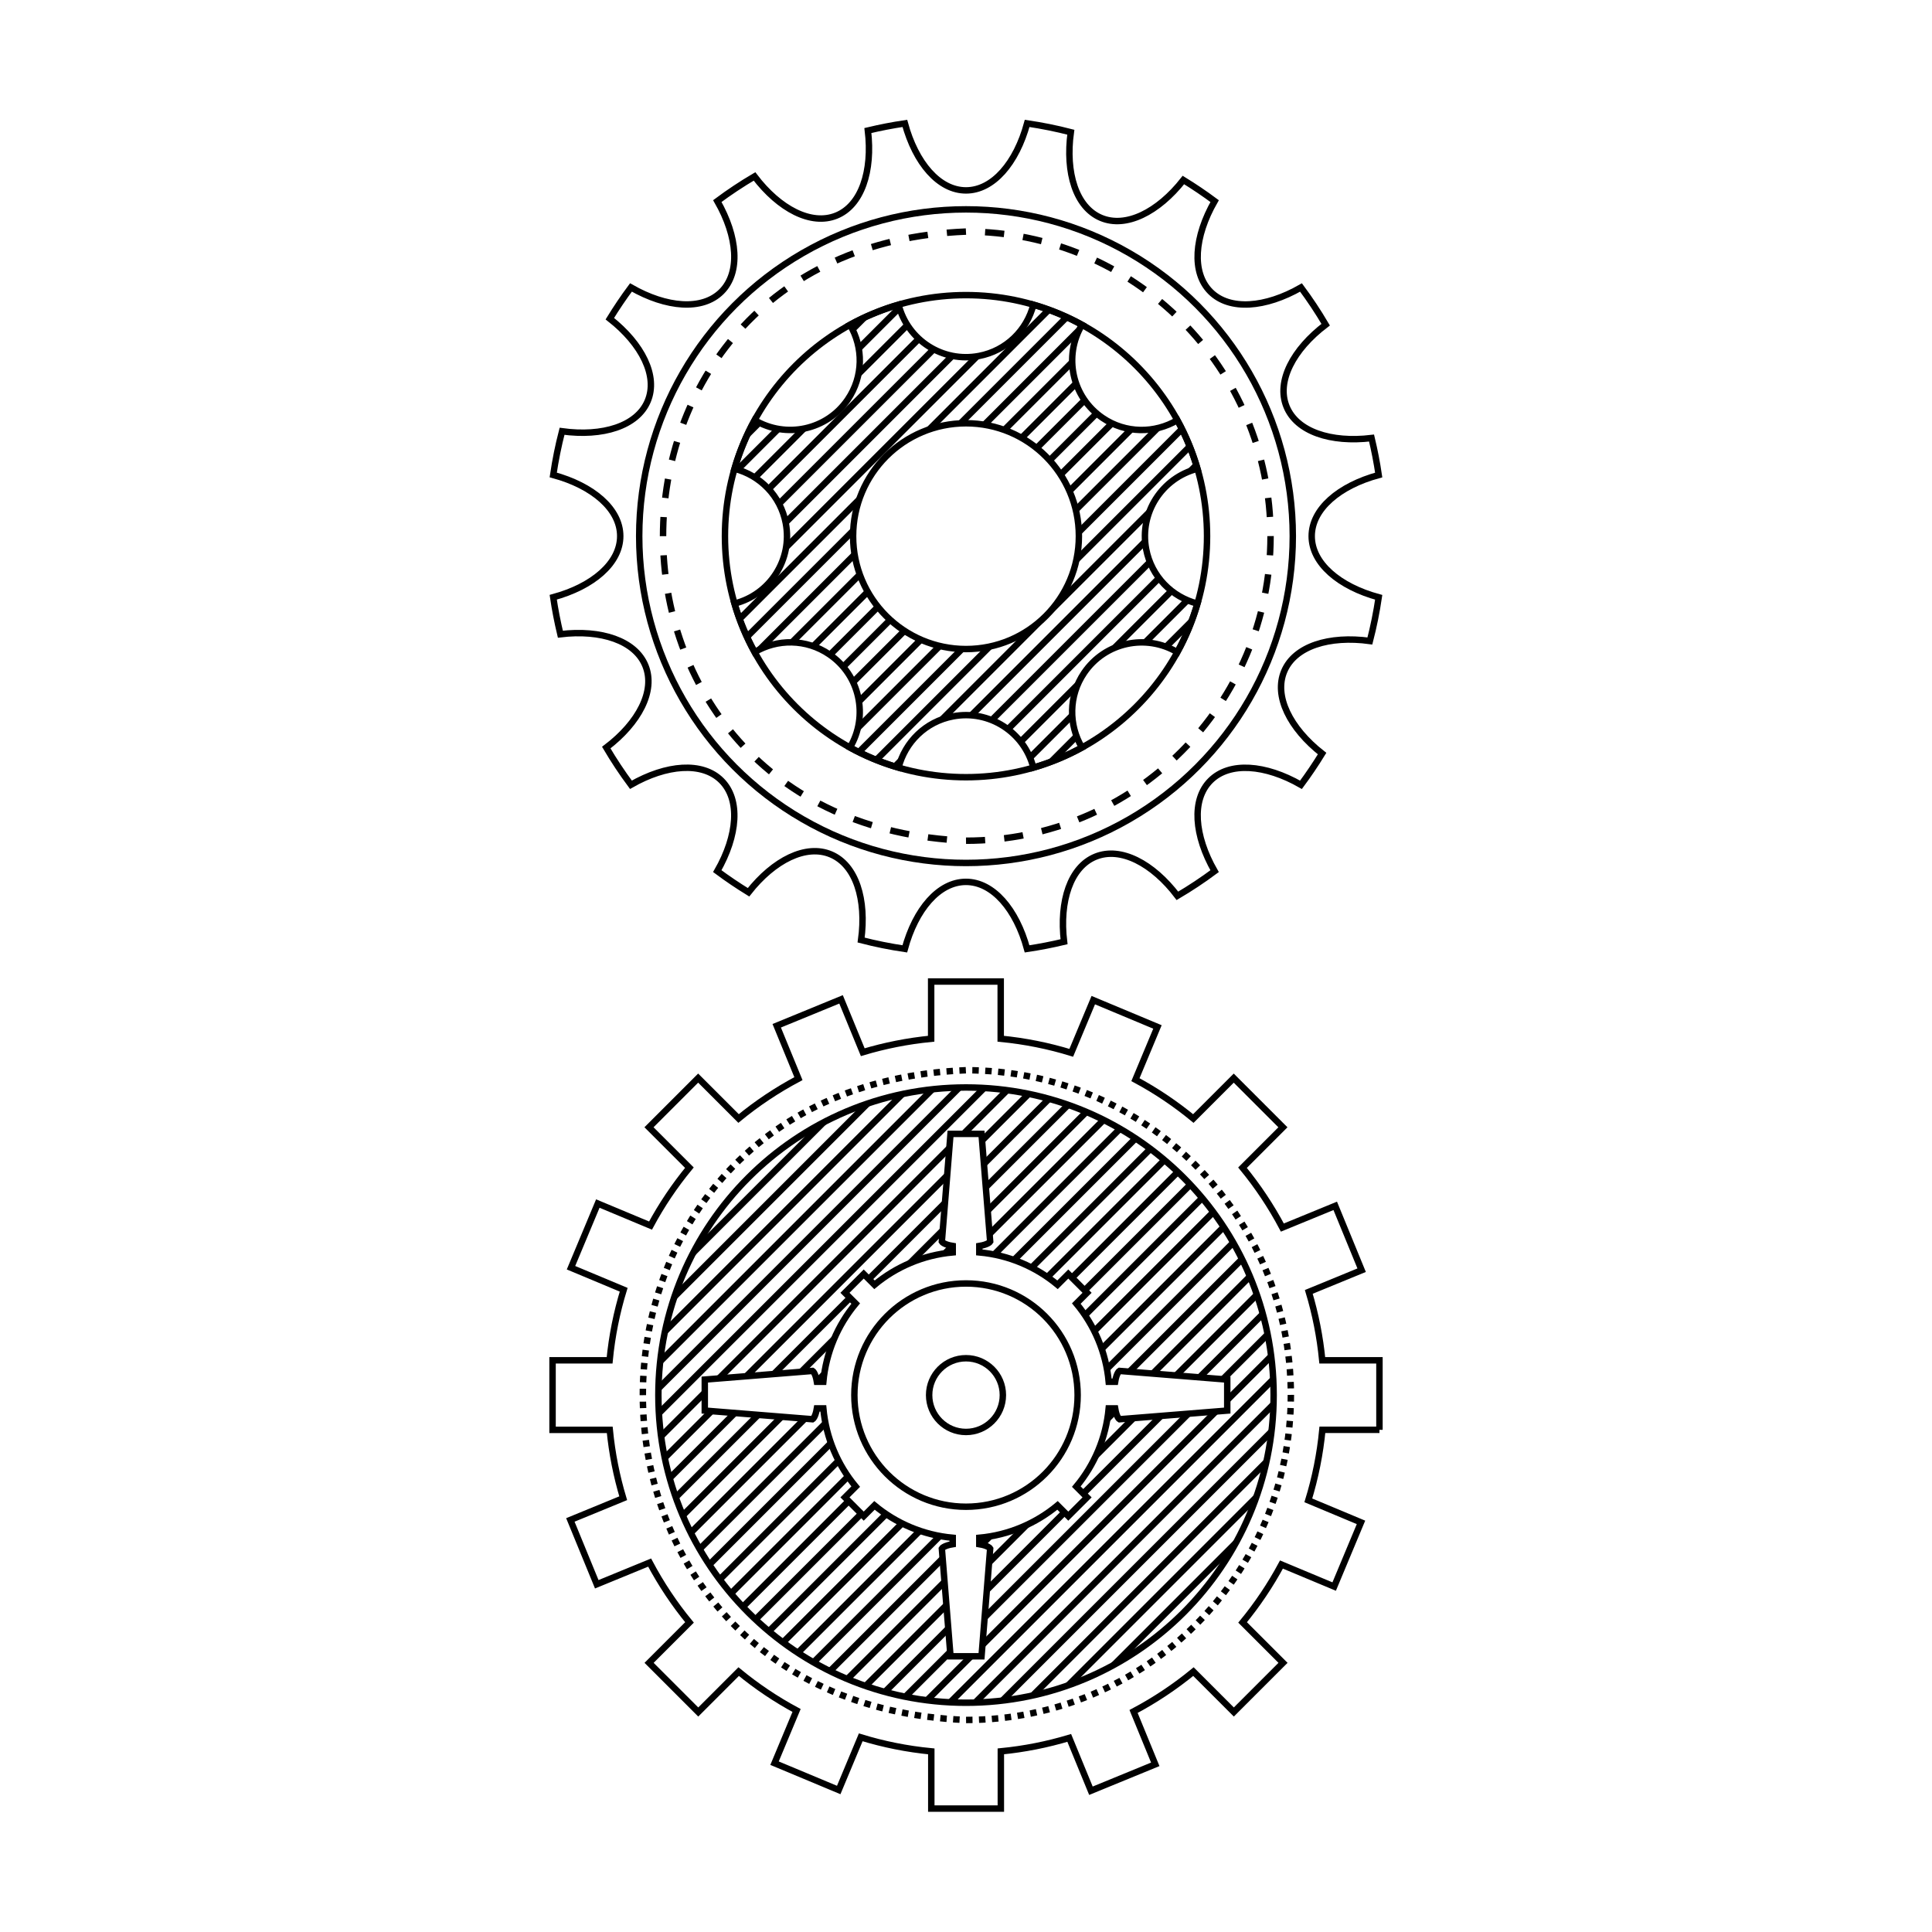 <?xml version="1.0" encoding="utf-8"?>
<!-- Generator: Adobe Illustrator 26.0.1, SVG Export Plug-In . SVG Version: 6.00 Build 0)  -->
<svg version="1.1" id="Layer_2" xmlns="http://www.w3.org/2000/svg" xmlns:xlink="http://www.w3.org/1999/xlink" x="0px" y="0px"
	 width="600px" height="600px" viewBox="0 0 600 600" style="enable-background:new 0 0 600 600;" xml:space="preserve">
<style type="text/css">
	.st0{fill:none;stroke:#000000;stroke-width:2;stroke-miterlimit:10;}
	.st1{clip-path:url(#SVGID_00000014604562871911579990000016927710750964641925_);}
	.st2{clip-path:url(#SVGID_00000007424636399918096550000005558698732451544725_);}
	.st3{fill:none;stroke:#000000;stroke-width:2;stroke-miterlimit:10;stroke-dasharray:5.943,5.943;}
	.st4{fill:none;stroke:#000000;stroke-width:2;stroke-miterlimit:10;stroke-dasharray:2.006,2.006;}
</style>
<g>
	<g>
		<defs>
			<path id="SVGID_1_" d="M355.95,170.54c-2.14-11.29,4.93-22.17,15.92-24.96c-1.55-5.33-3.66-10.37-6.24-15.09
				c-7,4.16-16.05,4.19-23.22-0.7c-9.5-6.47-12.19-19.17-6.39-28.92c-4.76-2.62-9.82-4.7-15.09-6.24
				c-2.01,7.89-8.39,14.31-16.91,15.92c-11.29,2.14-22.17-4.93-24.96-15.92c-5.33,1.55-10.37,3.65-15.09,6.24
				c4.16,7,4.19,16.05-0.7,23.22c-6.47,9.5-19.17,12.19-28.92,6.39c-2.62,4.76-4.7,9.82-6.24,15.09
				c7.89,2.01,14.31,8.39,15.92,16.91c2.14,11.29-4.93,22.17-15.92,24.96c1.55,5.33,3.65,10.37,6.24,15.09
				c7-4.16,16.05-4.19,23.22,0.7c9.5,6.47,12.19,19.17,6.39,28.92c4.76,2.62,9.82,4.7,15.09,6.24c2.01-7.89,8.39-14.31,16.91-15.92
				c11.29-2.14,22.17,4.93,24.96,15.92c5.33-1.55,10.37-3.65,15.09-6.24c-4.16-7-4.19-16.05,0.7-23.22
				c6.47-9.5,19.17-12.19,28.92-6.39c2.62-4.76,4.7-9.82,6.24-15.09C363.99,185.44,357.57,179.06,355.95,170.54z"/>
		</defs>
		<clipPath id="SVGID_00000022536505741493032440000014582450334718553271_">
			<use xlink:href="#SVGID_1_"  style="overflow:visible;"/>
		</clipPath>
	</g>
	<path class="st0" d="M428.4,444.05v-21.6h-17.76c-0.71-7.31-2.13-14.41-4.18-21.24l16.41-6.74l-8.2-19.98l-16.42,6.74
		c-3.51-6.62-7.66-12.85-12.38-18.59l12.55-12.55l-15.27-15.27l-12.55,12.55c-5.56-4.58-11.58-8.63-17.98-12.07l6.84-16.37
		l-19.93-8.33l-6.84,16.36c-7.03-2.16-14.36-3.64-21.91-4.37v-17.76h-21.6v17.76c-7.31,0.71-14.41,2.13-21.24,4.18l-6.74-16.41
		l-19.98,8.2l6.74,16.42c-6.62,3.51-12.85,7.66-18.59,12.38l-12.55-12.55l-15.27,15.27l12.55,12.55
		c-4.58,5.56-8.63,11.58-12.07,17.98l-16.37-6.84l-8.33,19.93l16.36,6.84c-2.16,7.03-3.64,14.36-4.37,21.91H171.6v21.6h17.76
		c0.71,7.31,2.13,14.41,4.18,21.24l-16.41,6.74l8.2,19.98l16.42-6.74c3.51,6.62,7.66,12.85,12.38,18.59l-12.55,12.55l15.27,15.27
		l12.55-12.55c5.56,4.58,11.58,8.63,17.98,12.07l-6.84,16.37l19.93,8.33l6.84-16.36c7.03,2.16,14.36,3.64,21.91,4.37v17.76h21.6
		V543.9c7.31-0.71,14.41-2.13,21.24-4.18l6.74,16.41l19.98-8.2l-6.74-16.42c6.62-3.51,12.85-7.66,18.59-12.38l12.55,12.55
		l15.27-15.27l-12.55-12.55c4.58-5.56,8.62-11.58,12.07-17.98l16.37,6.84l8.33-19.93l-16.36-6.84c2.16-7.03,3.64-14.36,4.37-21.91
		H428.4z"/>
	<path class="st0" d="M355.95,170.54c-2.14-11.29,4.93-22.17,15.92-24.96c-1.55-5.33-3.66-10.37-6.24-15.09
		c-7,4.16-16.05,4.19-23.22-0.7c-9.5-6.47-12.19-19.17-6.39-28.92c-4.76-2.62-9.82-4.7-15.09-6.24
		c-2.01,7.89-8.39,14.31-16.91,15.92c-11.29,2.14-22.17-4.93-24.96-15.92c-5.33,1.55-10.37,3.65-15.09,6.24
		c4.16,7,4.19,16.05-0.7,23.22c-6.47,9.5-19.17,12.19-28.92,6.39c-2.62,4.76-4.7,9.82-6.24,15.09c7.89,2.01,14.31,8.39,15.92,16.91
		c2.14,11.29-4.93,22.17-15.92,24.96c1.55,5.33,3.65,10.37,6.24,15.09c7-4.16,16.05-4.19,23.22,0.7c9.5,6.47,12.19,19.17,6.39,28.92
		c4.76,2.62,9.82,4.7,15.09,6.24c2.01-7.89,8.39-14.31,16.91-15.92c11.29-2.14,22.17,4.93,24.96,15.92
		c5.33-1.55,10.37-3.65,15.09-6.24c-4.16-7-4.19-16.05,0.7-23.22c6.47-9.5,19.17-12.19,28.92-6.39c2.62-4.76,4.7-9.82,6.24-15.09
		C363.99,185.44,357.57,179.06,355.95,170.54z M300,201.57c-19.36,0-35.06-15.7-35.06-35.06s15.7-35.06,35.06-35.06
		c19.36,0,35.06,15.7,35.06,35.06S319.36,201.57,300,201.57z"/>
	<circle class="st0" cx="300" cy="433.26" r="34.67"/>
	<circle class="st0" cx="300" cy="433.26" r="11.45"/>
	<path class="st0" d="M300,337.72c-52.76,0-95.54,42.77-95.54,95.54s42.77,95.54,95.54,95.54c52.76,0,95.54-42.77,95.54-95.54
		S352.76,337.72,300,337.72z M347.67,440.76c0,0-0.89-0.5-1.36-3.38h-1.99c-0.85,9.2-4.48,17.58-10.06,24.3l3.34,3.34l-5.83,5.83
		l-3.34-3.34c-6.72,5.58-15.1,9.22-24.3,10.06v1.99c2.88,0.47,3.38,1.36,3.38,1.36l-2.69,33.46h-9.63l-2.69-33.46
		c0,0,0.5-0.89,3.38-1.36v-1.99c-9.2-0.84-17.58-4.48-24.3-10.06l-3.34,3.34l-5.83-5.83l3.34-3.34c-5.58-6.72-9.22-15.1-10.06-24.3
		h-1.99c-0.47,2.88-1.36,3.38-1.36,3.38l-33.46-2.69v-9.63l33.46-2.69c0,0,0.89,0.5,1.36,3.38h1.99c0.85-9.2,4.48-17.58,10.06-24.3
		l-3.34-3.34l5.83-5.83l3.34,3.34c6.72-5.58,15.1-9.22,24.3-10.06v-1.99c-2.88-0.47-3.38-1.36-3.38-1.36l2.69-33.46h9.63l2.69,33.46
		c0,0-0.5,0.89-3.38,1.36v1.99c9.2,0.84,17.58,4.48,24.3,10.06l3.34-3.34l5.83,5.83l-3.34,3.34c5.58,6.72,9.22,15.1,10.06,24.3h1.99
		c0.47-2.88,1.36-3.38,1.36-3.38l33.46,2.69v9.63L347.67,440.76z"/>
	<g>
		<defs>
			<path id="SVGID_00000155108320103524891900000005504570535116790159_" d="M300,337.72c-52.76,0-95.54,42.77-95.54,95.54
				s42.77,95.54,95.54,95.54c52.76,0,95.54-42.77,95.54-95.54S352.76,337.72,300,337.72z M347.67,440.76c0,0-0.89-0.5-1.36-3.38
				h-1.99c-0.85,9.2-4.48,17.58-10.06,24.3l3.34,3.34l-5.83,5.83l-3.34-3.34c-6.72,5.58-15.1,9.22-24.3,10.06v1.99
				c2.88,0.47,3.38,1.36,3.38,1.36l-2.69,33.46h-9.63l-2.69-33.46c0,0,0.5-0.89,3.38-1.36v-1.99c-9.2-0.84-17.58-4.48-24.3-10.06
				l-3.34,3.34l-5.83-5.83l3.34-3.34c-5.58-6.72-9.22-15.1-10.06-24.3h-1.99c-0.47,2.88-1.36,3.38-1.36,3.38l-33.46-2.69v-9.63
				l33.46-2.69c0,0,0.89,0.5,1.36,3.38h1.99c0.85-9.2,4.48-17.58,10.06-24.3l-3.34-3.34l5.83-5.83l3.34,3.34
				c6.72-5.58,15.1-9.22,24.3-10.06v-1.99c-2.88-0.47-3.38-1.36-3.38-1.36l2.69-33.46h9.63l2.69,33.46c0,0-0.5,0.89-3.38,1.36v1.99
				c9.2,0.84,17.58,4.48,24.3,10.06l3.34-3.34l5.83,5.83l-3.34,3.34c5.58,6.72,9.22,15.1,10.06,24.3h1.99
				c0.47-2.88,1.36-3.38,1.36-3.38l33.46,2.69v9.63L347.67,440.76z"/>
		</defs>
		<clipPath id="SVGID_00000135648752128426289810000009710836118881143951_">
			<use xlink:href="#SVGID_00000155108320103524891900000005504570535116790159_"  style="overflow:visible;"/>
		</clipPath>
		<g style="clip-path:url(#SVGID_00000135648752128426289810000009710836118881143951_);">
			<rect x="-134.83" y="496.5" transform="matrix(0.707 -0.707 0.707 0.707 -313.58 237.955)" width="530.55" height="2"/>
			<rect x="-205.37" y="425.96" transform="matrix(0.707 -0.707 0.707 0.707 -284.361 167.414)" width="530.55" height="2"/>
			<rect x="-201.45" y="429.88" transform="matrix(0.707 -0.707 0.707 0.707 -285.984 171.333)" width="530.55" height="2"/>
			<rect x="-197.53" y="433.8" transform="matrix(0.707 -0.707 0.707 0.707 -287.607 175.252)" width="530.55" height="2"/>
			<rect x="-193.61" y="437.72" transform="matrix(0.707 -0.707 0.707 0.707 -289.231 179.171)" width="530.55" height="2"/>
			<rect x="-189.69" y="441.64" transform="matrix(0.707 -0.707 0.707 0.707 -290.854 183.09)" width="530.55" height="2"/>
			<rect x="-185.78" y="445.56" transform="matrix(0.707 -0.707 0.707 0.707 -292.477 187.009)" width="530.55" height="2"/>
			<rect x="-181.86" y="449.47" transform="matrix(0.707 -0.707 0.707 0.707 -294.101 190.928)" width="530.55" height="2"/>
			<rect x="-177.94" y="453.39" transform="matrix(0.707 -0.707 0.707 0.707 -295.724 194.847)" width="530.55" height="2"/>
			<rect x="-174.02" y="457.31" transform="matrix(0.707 -0.707 0.707 0.707 -297.347 198.766)" width="530.55" height="2"/>
			<rect x="-170.1" y="461.23" transform="matrix(0.707 -0.707 0.707 0.707 -298.97 202.685)" width="530.55" height="2"/>
			<rect x="-166.18" y="465.15" transform="matrix(0.707 -0.707 0.707 0.707 -300.594 206.603)" width="530.55" height="2"/>
			<rect x="-162.26" y="469.07" transform="matrix(0.707 -0.707 0.707 0.707 -302.217 210.522)" width="530.55" height="2"/>
			<rect x="-158.34" y="472.99" transform="matrix(0.707 -0.707 0.707 0.707 -303.84 214.441)" width="530.55" height="2"/>
			<rect x="-154.42" y="476.91" transform="matrix(0.707 -0.707 0.707 0.707 -305.463 218.36)" width="530.55" height="2"/>
			<rect x="-150.51" y="480.83" transform="matrix(0.707 -0.707 0.707 0.707 -307.087 222.279)" width="530.55" height="2"/>
			<rect x="-146.59" y="484.74" transform="matrix(0.707 -0.707 0.707 0.707 -308.71 226.198)" width="530.55" height="2"/>
			<rect x="-142.67" y="488.66" transform="matrix(0.707 -0.707 0.707 0.707 -310.333 230.117)" width="530.55" height="2"/>
			<rect x="-138.75" y="492.58" transform="matrix(0.707 -0.707 0.707 0.707 -311.956 234.036)" width="530.55" height="2"/>
			<rect x="-209.29" y="422.04" transform="matrix(0.707 -0.707 0.707 0.707 -282.737 163.495)" width="530.55" height="2"/>
			<rect x="-56.45" y="574.88" transform="matrix(0.707 -0.707 0.707 0.707 -346.045 316.333)" width="530.55" height="2"/>
			<rect x="-126.99" y="504.34" transform="matrix(0.707 -0.707 0.707 0.707 -316.826 245.793)" width="530.55" height="2"/>
			<rect x="-123.07" y="508.26" transform="matrix(0.707 -0.707 0.707 0.707 -318.45 249.712)" width="530.55" height="2"/>
			<rect x="-119.15" y="512.18" transform="matrix(0.707 -0.707 0.707 0.707 -320.072 253.63)" width="530.55" height="2"/>
			<rect x="-115.24" y="516.1" transform="matrix(0.707 -0.707 0.707 0.707 -321.696 257.549)" width="530.55" height="2"/>
			<rect x="-111.32" y="520.01" transform="matrix(0.707 -0.707 0.707 0.707 -323.319 261.468)" width="530.55" height="2"/>
			<rect x="-107.4" y="523.93" transform="matrix(0.707 -0.707 0.707 0.707 -324.942 265.387)" width="530.55" height="2"/>
			<rect x="-103.48" y="527.85" transform="matrix(0.707 -0.707 0.707 0.707 -326.566 269.306)" width="530.55" height="2"/>
			<rect x="-99.56" y="531.77" transform="matrix(0.707 -0.707 0.707 0.707 -328.189 273.225)" width="530.55" height="2"/>
			<rect x="-95.64" y="535.69" transform="matrix(0.707 -0.707 0.707 0.707 -329.812 277.144)" width="530.55" height="2"/>
			<rect x="-91.72" y="539.61" transform="matrix(0.707 -0.707 0.707 0.707 -331.436 281.062)" width="530.55" height="2"/>
			<rect x="-87.8" y="543.53" transform="matrix(0.707 -0.707 0.707 0.707 -333.059 284.981)" width="530.55" height="2"/>
			<rect x="-83.88" y="547.45" transform="matrix(0.707 -0.707 0.707 0.707 -334.682 288.9)" width="530.55" height="2"/>
			<rect x="-79.97" y="551.37" transform="matrix(0.707 -0.707 0.707 0.707 -336.305 292.819)" width="530.55" height="2"/>
			<rect x="-76.05" y="555.29" transform="matrix(0.707 -0.707 0.707 0.707 -337.929 296.738)" width="530.55" height="2"/>
			<rect x="-72.13" y="559.2" transform="matrix(0.707 -0.707 0.707 0.707 -339.552 300.657)" width="530.55" height="2"/>
			<rect x="-68.21" y="563.12" transform="matrix(0.707 -0.707 0.707 0.707 -341.175 304.576)" width="530.55" height="2"/>
			<rect x="-64.29" y="567.04" transform="matrix(0.707 -0.707 0.707 0.707 -342.799 308.495)" width="530.55" height="2"/>
			<rect x="-60.37" y="570.96" transform="matrix(0.707 -0.707 0.707 0.707 -344.422 312.414)" width="530.55" height="2"/>
			<rect x="-130.91" y="500.42" transform="matrix(0.707 -0.707 0.707 0.707 -315.203 241.874)" width="530.55" height="2"/>
			<rect x="21.93" y="653.26" transform="matrix(0.707 -0.707 0.707 0.707 -378.51 394.711)" width="530.55" height="2"/>
			<rect x="-48.61" y="582.72" transform="matrix(0.707 -0.707 0.707 0.707 -349.291 324.171)" width="530.55" height="2"/>
			<rect x="-44.7" y="586.64" transform="matrix(0.707 -0.707 0.707 0.707 -350.915 328.089)" width="530.55" height="2"/>
			<rect x="-40.78" y="590.56" transform="matrix(0.707 -0.707 0.707 0.707 -352.538 332.009)" width="530.55" height="2"/>
			<rect x="-36.86" y="594.47" transform="matrix(0.707 -0.707 0.707 0.707 -354.161 335.927)" width="530.55" height="2"/>
			<rect x="-32.94" y="598.39" transform="matrix(0.707 -0.707 0.707 0.707 -355.784 339.846)" width="530.55" height="2"/>
			<rect x="-29.02" y="602.31" transform="matrix(0.707 -0.707 0.707 0.707 -357.408 343.765)" width="530.55" height="2"/>
			<rect x="-25.1" y="606.23" transform="matrix(0.707 -0.707 0.707 0.707 -359.031 347.684)" width="530.55" height="2"/>
			<rect x="-21.18" y="610.15" transform="matrix(0.707 -0.707 0.707 0.707 -360.654 351.603)" width="530.55" height="2"/>
			<rect x="-17.26" y="614.07" transform="matrix(0.707 -0.707 0.707 0.707 -362.277 355.522)" width="530.55" height="2"/>
			<rect x="-13.34" y="617.99" transform="matrix(0.707 -0.707 0.707 0.707 -363.901 359.441)" width="530.55" height="2"/>
			<rect x="-9.43" y="621.91" transform="matrix(0.707 -0.707 0.707 0.707 -365.524 363.359)" width="530.55" height="2"/>
			<rect x="-5.51" y="625.83" transform="matrix(0.707 -0.707 0.707 0.707 -367.147 367.278)" width="530.55" height="2"/>
			<rect x="-1.59" y="629.74" transform="matrix(0.707 -0.707 0.707 0.707 -368.771 371.197)" width="530.55" height="2"/>
			<rect x="2.33" y="633.66" transform="matrix(0.707 -0.707 0.707 0.707 -370.394 375.116)" width="530.55" height="2"/>
			<rect x="6.25" y="637.58" transform="matrix(0.707 -0.707 0.707 0.707 -372.017 379.035)" width="530.55" height="2"/>
			<rect x="10.17" y="641.5" transform="matrix(0.707 -0.707 0.707 0.707 -373.64 382.954)" width="530.55" height="2"/>
			<rect x="14.09" y="645.42" transform="matrix(0.707 -0.707 0.707 0.707 -375.264 386.873)" width="530.55" height="2"/>
			<rect x="18.01" y="649.34" transform="matrix(0.707 -0.707 0.707 0.707 -376.887 390.792)" width="530.55" height="2"/>
			<rect x="-52.53" y="578.8" transform="matrix(0.707 -0.707 0.707 0.707 -347.668 320.252)" width="530.55" height="2"/>
		</g>
	</g>
	<circle class="st0" cx="300" cy="166.51" r="101.49"/>
	<circle class="st0" cx="300" cy="166.51" r="74.86"/>
	<g>
		<defs>
			<path id="SVGID_00000008840282477704925720000010110833079998193027_" d="M355.95,170.54c-2.14-11.29,4.93-22.17,15.92-24.96
				c-1.55-5.33-3.66-10.37-6.24-15.09c-7,4.16-16.05,4.19-23.22-0.7c-9.5-6.47-12.19-19.17-6.39-28.92
				c-4.76-2.62-9.82-4.7-15.09-6.24c-2.01,7.89-8.39,14.31-16.91,15.92c-11.29,2.14-22.17-4.93-24.96-15.92
				c-5.33,1.55-10.37,3.65-15.09,6.24c4.16,7,4.19,16.05-0.7,23.22c-6.47,9.5-19.17,12.19-28.92,6.39
				c-2.62,4.76-4.7,9.82-6.24,15.09c7.89,2.01,14.31,8.39,15.92,16.91c2.14,11.29-4.93,22.17-15.92,24.96
				c1.55,5.33,3.65,10.37,6.24,15.09c7-4.16,16.05-4.19,23.22,0.7c9.5,6.47,12.19,19.17,6.39,28.92c4.76,2.62,9.82,4.7,15.09,6.24
				c2.01-7.89,8.39-14.31,16.91-15.92c11.29-2.14,22.17,4.93,24.96,15.92c5.33-1.55,10.37-3.65,15.09-6.24
				c-4.16-7-4.19-16.05,0.7-23.22c6.47-9.5,19.17-12.19,28.92-6.39c2.62-4.76,4.7-9.82,6.24-15.09
				C363.99,185.44,357.57,179.06,355.95,170.54z M300,201.57c-19.36,0-35.06-15.7-35.06-35.06s15.7-35.06,35.06-35.06
				c19.36,0,35.06,15.7,35.06,35.06S319.36,201.57,300,201.57z"/>
		</defs>
		<clipPath id="SVGID_00000134936470335419147500000010741300738434163108_">
			<use xlink:href="#SVGID_00000008840282477704925720000010110833079998193027_"  style="overflow:visible;"/>
		</clipPath>
		<g style="clip-path:url(#SVGID_00000134936470335419147500000010741300738434163108_);">
			<rect x="32.49" y="154.54" transform="matrix(0.707 -0.707 0.707 0.707 -22.773 256.108)" width="530.55" height="2"/>
			<rect x="-38.05" y="84" transform="matrix(0.707 -0.707 0.707 0.707 6.446 185.568)" width="530.55" height="2"/>
			<rect x="-34.13" y="87.92" transform="matrix(0.707 -0.707 0.707 0.707 4.823 189.487)" width="530.55" height="2"/>
			<rect x="-30.22" y="91.84" transform="matrix(0.707 -0.707 0.707 0.707 3.2 193.406)" width="530.55" height="2"/>
			<rect x="-26.3" y="95.76" transform="matrix(0.707 -0.707 0.707 0.707 1.577 197.325)" width="530.55" height="2"/>
			<rect x="-22.38" y="99.68" transform="matrix(0.707 -0.707 0.707 0.707 -0.047 201.244)" width="530.55" height="2"/>
			<rect x="-18.46" y="103.6" transform="matrix(0.707 -0.707 0.707 0.707 -1.67 205.163)" width="530.55" height="2"/>
			<rect x="-14.54" y="107.52" transform="matrix(0.707 -0.707 0.707 0.707 -3.293 209.082)" width="530.55" height="2"/>
			<rect x="-10.62" y="111.43" transform="matrix(0.707 -0.707 0.707 0.707 -4.916 213)" width="530.55" height="2"/>
			<rect x="-6.7" y="115.35" transform="matrix(0.707 -0.707 0.707 0.707 -6.54 216.919)" width="530.55" height="2"/>
			<rect x="-2.78" y="119.27" transform="matrix(0.707 -0.707 0.707 0.707 -8.163 220.838)" width="530.55" height="2"/>
			<rect x="1.14" y="123.19" transform="matrix(0.707 -0.707 0.707 0.707 -9.786 224.757)" width="530.55" height="2"/>
			<rect x="5.05" y="127.11" transform="matrix(0.707 -0.707 0.707 0.707 -11.409 228.676)" width="530.55" height="2"/>
			<rect x="8.97" y="131.03" transform="matrix(0.707 -0.707 0.707 0.707 -13.033 232.595)" width="530.55" height="2"/>
			<rect x="12.89" y="134.95" transform="matrix(0.707 -0.707 0.707 0.707 -14.656 236.514)" width="530.55" height="2"/>
			<rect x="16.81" y="138.87" transform="matrix(0.707 -0.707 0.707 0.707 -16.279 240.433)" width="530.55" height="2"/>
			<rect x="20.73" y="142.79" transform="matrix(0.707 -0.707 0.707 0.707 -17.903 244.351)" width="530.55" height="2"/>
			<rect x="24.65" y="146.71" transform="matrix(0.707 -0.707 0.707 0.707 -19.526 248.27)" width="530.55" height="2"/>
			<rect x="28.57" y="150.62" transform="matrix(0.707 -0.707 0.707 0.707 -21.149 252.189)" width="530.55" height="2"/>
			<rect x="-41.97" y="80.08" transform="matrix(0.707 -0.707 0.707 0.707 8.07 181.649)" width="530.55" height="2"/>
			<rect x="110.86" y="232.92" transform="matrix(0.707 -0.707 0.707 0.707 -55.238 334.486)" width="530.55" height="2"/>
			<rect x="40.32" y="162.38" transform="matrix(0.707 -0.707 0.707 0.707 -26.019 263.946)" width="530.55" height="2"/>
			<rect x="44.24" y="166.3" transform="matrix(0.707 -0.707 0.707 0.707 -27.642 267.865)" width="530.55" height="2"/>
			<rect x="48.16" y="170.22" transform="matrix(0.707 -0.707 0.707 0.707 -29.265 271.784)" width="530.55" height="2"/>
			<rect x="52.08" y="174.14" transform="matrix(0.707 -0.707 0.707 0.707 -30.889 275.703)" width="530.55" height="2"/>
			<rect x="56" y="178.06" transform="matrix(0.707 -0.707 0.707 0.707 -32.512 279.622)" width="530.55" height="2"/>
			<rect x="59.92" y="181.98" transform="matrix(0.707 -0.707 0.707 0.707 -34.135 283.541)" width="530.55" height="2"/>
			<rect x="63.84" y="185.89" transform="matrix(0.707 -0.707 0.707 0.707 -35.759 287.459)" width="530.55" height="2"/>
			<rect x="67.76" y="189.81" transform="matrix(0.707 -0.707 0.707 0.707 -37.382 291.378)" width="530.55" height="2"/>
			<rect x="71.68" y="193.73" transform="matrix(0.707 -0.707 0.707 0.707 -39.005 295.297)" width="530.55" height="2"/>
			<rect x="75.59" y="197.65" transform="matrix(0.707 -0.707 0.707 0.707 -40.629 299.216)" width="530.55" height="2"/>
			<rect x="79.51" y="201.57" transform="matrix(0.707 -0.707 0.707 0.707 -42.252 303.135)" width="530.55" height="2"/>
			<rect x="83.43" y="205.49" transform="matrix(0.707 -0.707 0.707 0.707 -43.875 307.054)" width="530.55" height="2"/>
			<rect x="87.35" y="209.41" transform="matrix(0.707 -0.707 0.707 0.707 -45.498 310.973)" width="530.55" height="2"/>
			<rect x="91.27" y="213.33" transform="matrix(0.707 -0.707 0.707 0.707 -47.121 314.892)" width="530.55" height="2"/>
			<rect x="95.19" y="217.25" transform="matrix(0.707 -0.707 0.707 0.707 -48.744 318.811)" width="530.55" height="2"/>
			<rect x="99.11" y="221.16" transform="matrix(0.707 -0.707 0.707 0.707 -50.368 322.73)" width="530.55" height="2"/>
			<rect x="103.03" y="225.08" transform="matrix(0.707 -0.707 0.707 0.707 -51.991 326.649)" width="530.55" height="2"/>
			<rect x="106.95" y="229" transform="matrix(0.707 -0.707 0.707 0.707 -53.614 330.567)" width="530.55" height="2"/>
			<rect x="36.41" y="158.46" transform="matrix(0.707 -0.707 0.707 0.707 -24.396 260.027)" width="530.55" height="2"/>
			<rect x="189.24" y="311.3" transform="matrix(0.707 -0.707 0.707 0.707 -87.703 412.865)" width="530.55" height="2"/>
			<rect x="118.7" y="240.76" transform="matrix(0.707 -0.707 0.707 0.707 -58.484 342.324)" width="530.55" height="2"/>
			<rect x="122.62" y="244.68" transform="matrix(0.707 -0.707 0.707 0.707 -60.108 346.243)" width="530.55" height="2"/>
			<rect x="126.54" y="248.6" transform="matrix(0.707 -0.707 0.707 0.707 -61.731 350.162)" width="530.55" height="2"/>
			<rect x="130.46" y="252.52" transform="matrix(0.707 -0.707 0.707 0.707 -63.354 354.081)" width="530.55" height="2"/>
			<rect x="134.38" y="256.43" transform="matrix(0.707 -0.707 0.707 0.707 -64.977 358)" width="530.55" height="2"/>
			<rect x="138.3" y="260.35" transform="matrix(0.707 -0.707 0.707 0.707 -66.6 361.919)" width="530.55" height="2"/>
			<rect x="142.22" y="264.27" transform="matrix(0.707 -0.707 0.707 0.707 -68.224 365.838)" width="530.55" height="2"/>
			<rect x="146.14" y="268.19" transform="matrix(0.707 -0.707 0.707 0.707 -69.847 369.757)" width="530.55" height="2"/>
			<rect x="150.05" y="272.11" transform="matrix(0.707 -0.707 0.707 0.707 -71.47 373.675)" width="530.55" height="2"/>
			<rect x="153.97" y="276.03" transform="matrix(0.707 -0.707 0.707 0.707 -73.094 377.594)" width="530.55" height="2"/>
			<rect x="157.89" y="279.95" transform="matrix(0.707 -0.707 0.707 0.707 -74.717 381.513)" width="530.55" height="2"/>
			<rect x="161.81" y="283.87" transform="matrix(0.707 -0.707 0.707 0.707 -76.34 385.432)" width="530.55" height="2"/>
			<rect x="165.73" y="287.79" transform="matrix(0.707 -0.707 0.707 0.707 -77.964 389.351)" width="530.55" height="2"/>
			<rect x="169.65" y="291.7" transform="matrix(0.707 -0.707 0.707 0.707 -79.587 393.27)" width="530.55" height="2"/>
			<rect x="173.57" y="295.62" transform="matrix(0.707 -0.707 0.707 0.707 -81.21 397.189)" width="530.55" height="2"/>
			<rect x="177.49" y="299.54" transform="matrix(0.707 -0.707 0.707 0.707 -82.833 401.108)" width="530.55" height="2"/>
			<rect x="181.4" y="303.46" transform="matrix(0.707 -0.707 0.707 0.707 -84.457 405.027)" width="530.55" height="2"/>
			<rect x="185.32" y="307.38" transform="matrix(0.707 -0.707 0.707 0.707 -86.079 408.946)" width="530.55" height="2"/>
			<rect x="114.78" y="236.84" transform="matrix(0.707 -0.707 0.707 0.707 -56.861 338.405)" width="530.55" height="2"/>
		</g>
	</g>
	<path class="st0" d="M407.36,166.51c0-8.41,8.52-15.65,20.81-18.99c-0.57-3.88-1.32-7.71-2.22-11.48c-12.65,1.52-23.27-2-26.42-9.8
		c-3.15-7.79,2.03-17.7,12.17-25.41c-2.35-3.99-4.91-7.85-7.66-11.55c-11.04,6.32-22.18,7.24-28.12,1.3
		c-5.94-5.94-5.02-17.08,1.3-28.12c-3.13-2.33-6.37-4.51-9.7-6.56c-7.87,10.01-17.87,15.03-25.61,11.75
		c-7.74-3.28-11.09-13.96-9.36-26.59c-4.43-1.15-8.96-2.06-13.56-2.74c-3.34,12.29-10.58,20.81-18.99,20.81
		c-8.41,0-15.65-8.52-18.99-20.81c-3.88,0.57-7.71,1.32-11.48,2.22c1.52,12.65-2,23.27-9.8,26.42c-7.79,3.15-17.7-2.03-25.41-12.17
		c-3.99,2.35-7.85,4.91-11.55,7.66c6.32,11.04,7.24,22.18,1.3,28.12c-5.94,5.94-17.08,5.02-28.12-1.3c-2.33,3.13-4.51,6.37-6.56,9.7
		c10.01,7.87,15.03,17.87,11.75,25.61c-3.28,7.74-13.96,11.09-26.59,9.36c-1.15,4.43-2.06,8.96-2.74,13.56
		c12.29,3.34,20.81,10.58,20.81,18.99c0,8.41-8.52,15.65-20.81,18.99c0.57,3.88,1.32,7.71,2.22,11.48c12.65-1.52,23.27,2,26.42,9.8
		c3.15,7.79-2.03,17.7-12.17,25.41c2.35,3.99,4.91,7.85,7.66,11.55c11.04-6.32,22.18-7.24,28.12-1.3c5.94,5.94,5.02,17.08-1.3,28.12
		c3.13,2.33,6.37,4.51,9.7,6.56c7.87-10.01,17.87-15.03,25.61-11.75c7.74,3.28,11.09,13.96,9.36,26.59
		c4.43,1.15,8.96,2.06,13.56,2.74c3.34-12.29,10.58-20.81,18.99-20.81c8.41,0,15.65,8.52,18.99,20.81
		c3.88-0.57,7.71-1.32,11.48-2.22c-1.52-12.65,2-23.27,9.8-26.42c7.79-3.15,17.7,2.03,25.41,12.17c3.99-2.35,7.85-4.91,11.55-7.66
		c-6.32-11.04-7.24-22.18-1.3-28.12c5.94-5.94,17.08-5.02,28.12,1.3c2.33-3.13,4.51-6.37,6.56-9.7
		c-10.01-7.87-15.03-17.87-11.75-25.61c3.28-7.74,13.96-11.09,26.59-9.36c1.15-4.43,2.06-8.96,2.74-13.56
		C415.88,182.16,407.36,174.92,407.36,166.51z"/>
	<g>
		<path class="st3" d="M394.58,166.51c0,52.24-42.35,94.58-94.58,94.58c-125.46-4.98-125.43-184.2,0-189.17
			C352.24,71.93,394.58,114.27,394.58,166.51L394.58,166.51z"/>
	</g>
	<g>
		<path class="st4" d="M400.89,433.26c0,55.72-45.17,100.89-100.89,100.89c-133.83-5.31-133.79-196.49,0-201.78
			C355.72,332.36,400.89,377.54,400.89,433.26L400.89,433.26z"/>
	</g>
</g>
</svg>

